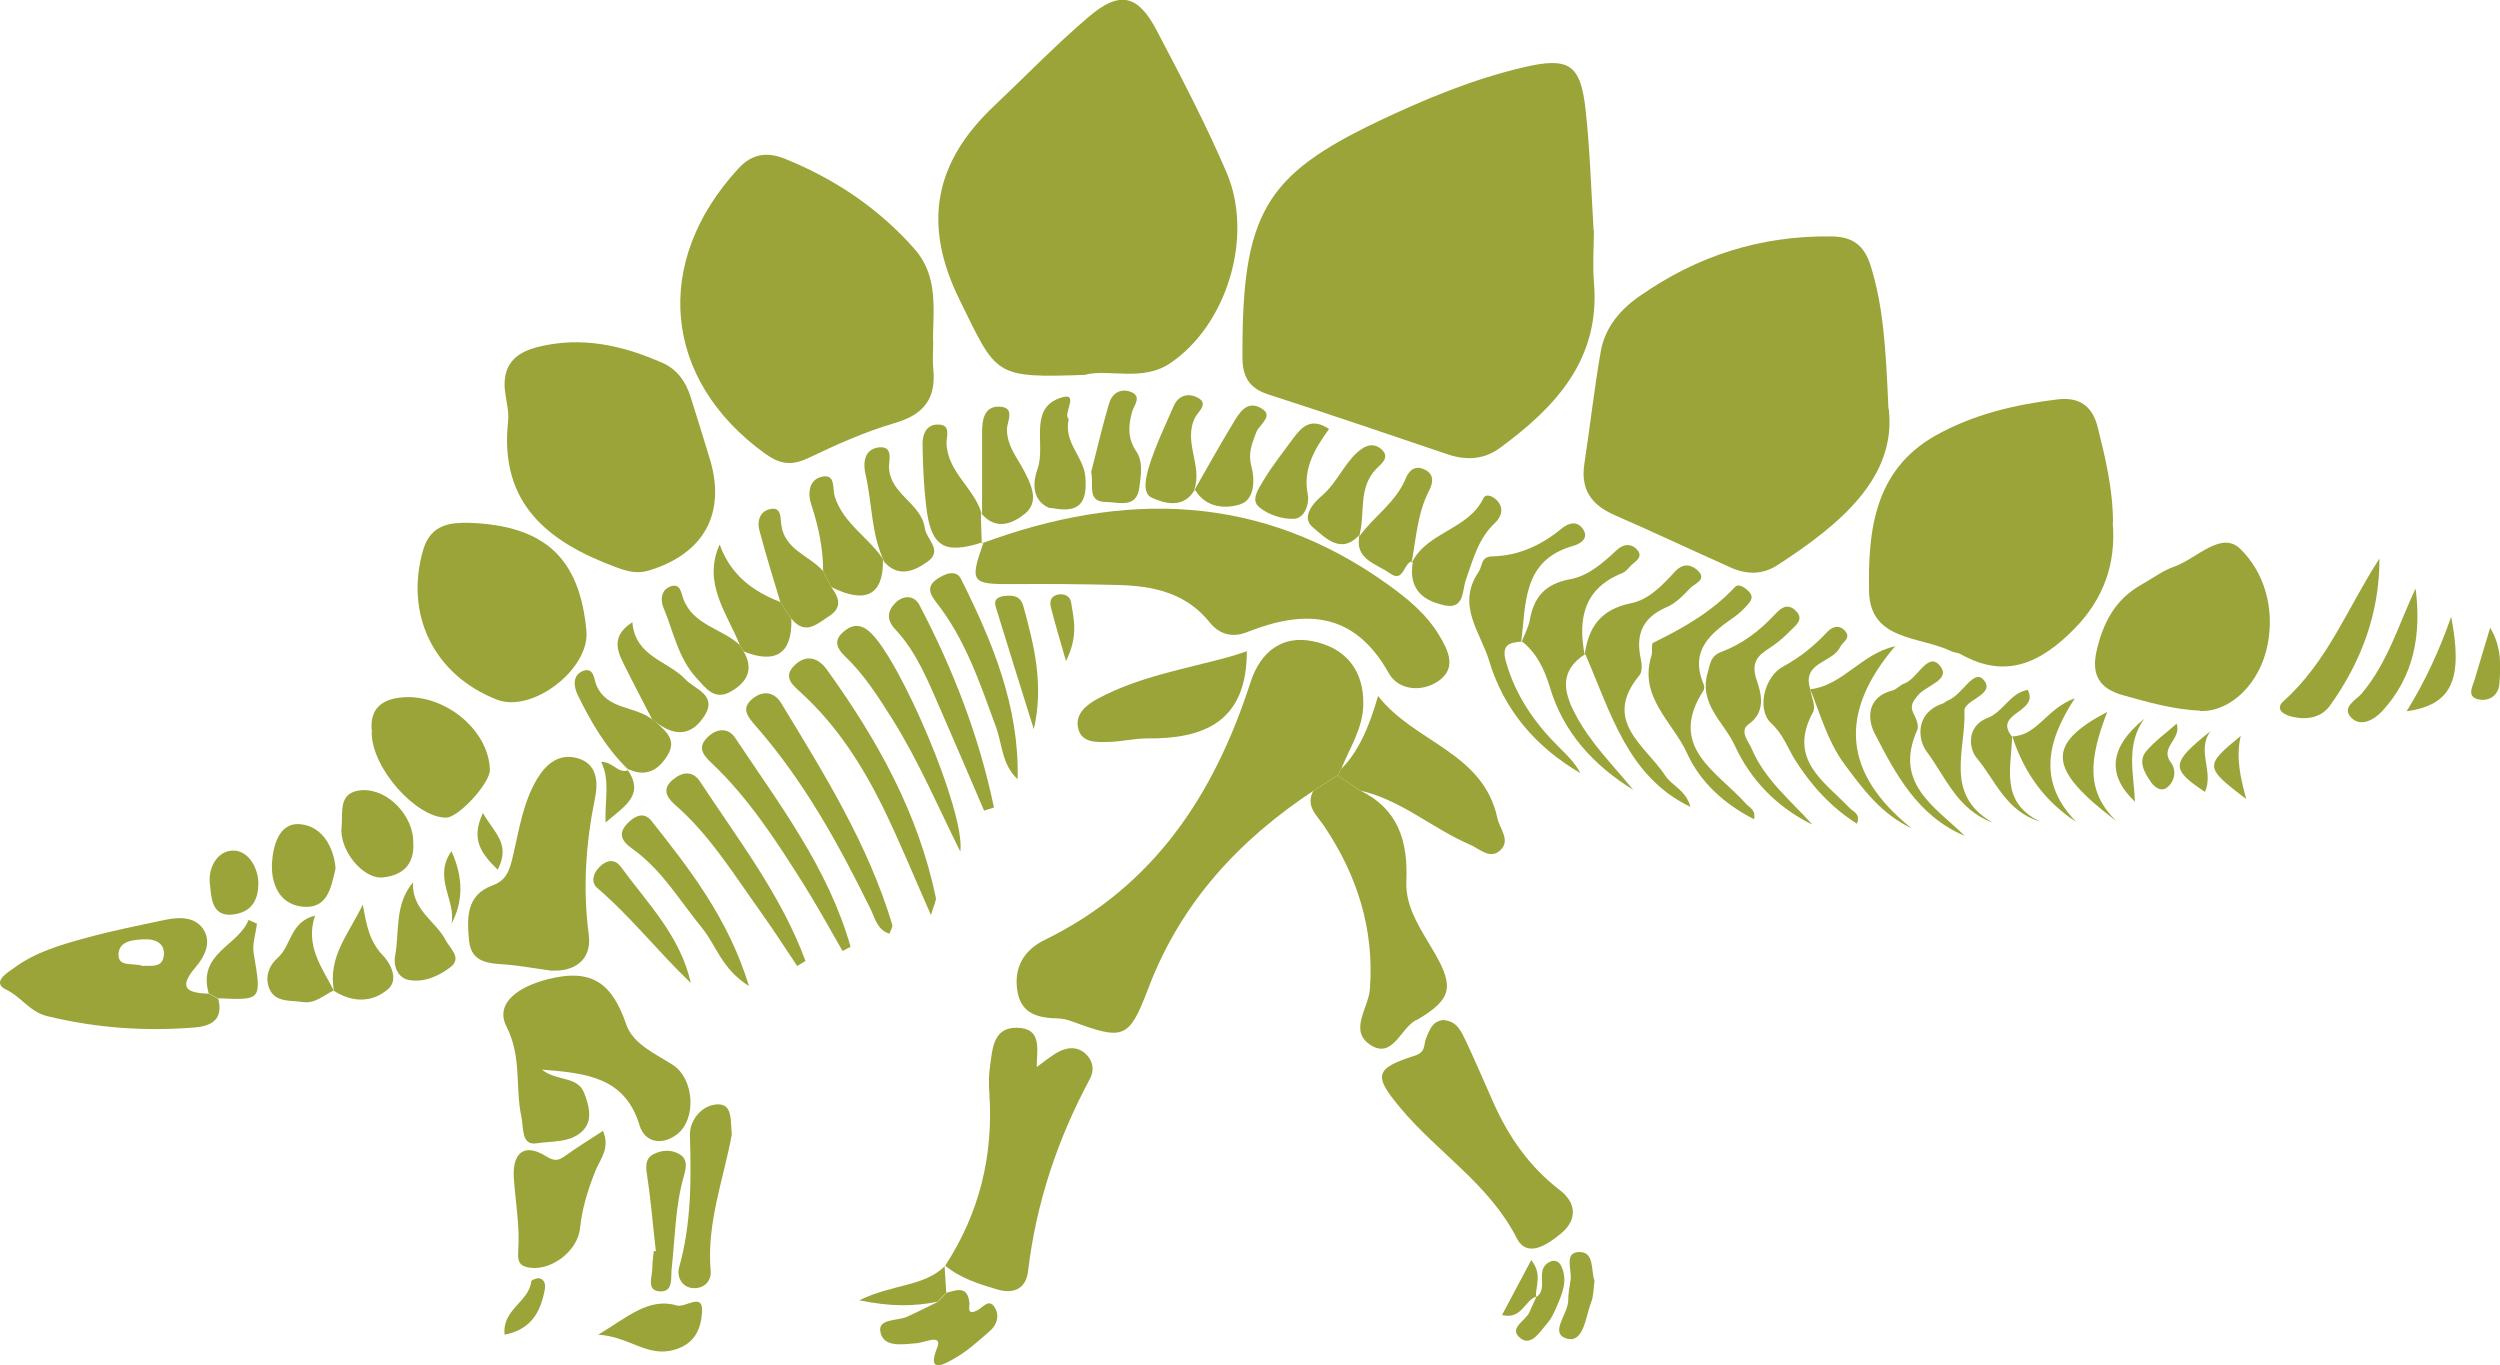 <?xml version="1.0" encoding="UTF-8"?> <svg xmlns="http://www.w3.org/2000/svg" id="_Слой_1" data-name="Слой_1" viewBox="0 0 86.5 47.23"><defs><style> .cls-1 { fill: #9ba438; } </style></defs><path class="cls-1" d="M55.15,7.99c0,.49-.05,1.14,0,1.77.23,2.66-1.31,4.31-3.24,5.73-.55.41-1.17.45-1.82.23-2.07-.7-4.15-1.41-6.23-2.08-.64-.21-.87-.62-.87-1.25-.03-5.01.78-6.32,4.69-8.19,1.62-.77,3.28-1.46,5.03-1.87,1.57-.37,1.98-.11,2.15,1.46.15,1.34.19,2.7.28,4.2Z"></path><path class="cls-1" d="M37.57,12.97c-3.2.11-3.07.05-4.38-2.62-1.28-2.61-.85-4.73,1.18-6.66,1.1-1.04,2.15-2.13,3.3-3.11,1.07-.91,1.7-.77,2.35.47.85,1.62,1.7,3.24,2.42,4.92.95,2.22.01,5.29-1.97,6.61-.95.63-2.11.18-2.9.38Z"></path><path class="cls-1" d="M65.35,14.14c.28,2.35-1.63,3.98-3.86,5.42-.51.33-1.06.32-1.6.08-1.34-.6-2.68-1.23-4.03-1.82-.8-.35-1.18-.89-1.04-1.78.2-1.3.34-2.6.57-3.9.15-.82.68-1.44,1.35-1.9,1.98-1.39,4.18-2.09,6.61-2.06.75,0,1.16.31,1.38,1.03.43,1.39.52,2.81.61,4.93Z"></path><path class="cls-1" d="M32.29,11.78c0,.32-.03.64,0,.96.11,1.04-.31,1.6-1.34,1.9-1.03.3-2.02.75-2.99,1.21-.59.28-.99.21-1.51-.17-3.51-2.55-3.89-6.6-.91-9.84.48-.53,1-.59,1.61-.35,1.73.7,3.24,1.71,4.48,3.11.84.94.66,2.08.65,3.19Z"></path><path class="cls-1" d="M73.1,18.09c.12,1.4-.31,2.63-1.32,3.66-1.13,1.15-2.35,1.78-3.93.89-.1-.06-.23-.06-.34-.11-1.08-.52-2.8-.35-2.84-2.06-.04-2.08.17-4.2,2.3-5.4,1.3-.73,2.74-1.07,4.21-1.25.74-.09,1.21.2,1.4.96.27,1.08.53,2.16.53,3.32Z"></path><path class="cls-1" d="M45.46,27.35c-2.59,1.71-4.61,3.89-5.73,6.85-.67,1.76-.85,1.8-2.64,1.14-.15-.05-.31-.1-.46-.1-.68-.02-1.3-.13-1.43-.96-.13-.83.25-1.42.95-1.76,3.78-1.85,5.86-5.03,7.11-8.89.36-1.13,1.14-1.64,2.13-1.45,1.17.22,1.8,1.01,1.78,2.19-.01.83-.47,1.5-.76,2.23-.04.08-.09.16-.13.23-.27.17-.55.35-.82.52Z"></path><path class="cls-1" d="M17.47,13.52c-.09-.88.34-1.32,1.16-1.52,1.51-.37,2.92-.05,4.3.56.5.22.8.65.96,1.16.23.72.45,1.44.67,2.16.57,1.88-.2,3.28-2.11,3.86-.42.13-.77.02-1.15-.12-2.35-.87-4.03-2.21-3.72-5.04.04-.35-.07-.71-.11-1.07Z"></path><path class="cls-1" d="M33.97,18.8c4.92-1.82,9.65-1.74,14.06,1.43.68.49,1.33,1.02,1.77,1.76.32.53.61,1.14-.04,1.58-.59.4-1.39.3-1.71-.28-1.2-2.14-2.9-2.21-4.9-1.42-.5.2-.95.09-1.29-.33-.83-1.04-1.98-1.27-3.2-1.3-1.19-.03-2.39-.04-3.58-.03-1.48.01-1.54-.05-1.05-1.44l-.04.04Z"></path><path class="cls-1" d="M16.23,18.09c2.63.09,3.83,1.23,4.06,3.74.12,1.32-1.87,2.85-3.09,2.38-2.19-.85-3.22-2.96-2.55-5.21.27-.89.99-.92,1.59-.91Z"></path><path class="cls-1" d="M76.13,24.59c-.92-.04-1.8-.29-2.69-.54-.81-.23-1.08-.71-.9-1.52.22-.97.64-1.79,1.55-2.3.38-.21.74-.49,1.15-.63.76-.27,1.61-1.24,2.26-.62.84.8,1.21,2.06.96,3.32-.26,1.36-1.3,2.34-2.33,2.3Z"></path><path class="cls-1" d="M18.75,37.01c.54.42,1.22.21,1.46.8.16.41.3.91,0,1.26-.41.49-1.11.4-1.66.49-.52.08-.43-.56-.51-.92-.22-1.02.02-2.06-.51-3.11-.44-.85.47-1.41,1.43-1.65,1.57-.4,2.23.19,2.71,1.57.23.67.99,1,1.6,1.39.76.48.84,1.9.14,2.42-.52.38-1.1.27-1.28-.32-.5-1.66-1.82-1.81-3.38-1.93Z"></path><path class="cls-1" d="M32.7,43.8c1.19-1.83,1.68-3.82,1.53-5.99-.02-.32-.02-.64.03-.95.08-.58.11-1.31.92-1.3.9.01.69.77.69,1.36.28-.2.52-.41.8-.55.29-.14.62-.16.89.09.27.25.31.58.15.87-1.12,2.09-1.86,4.29-2.14,6.66-.07.6-.5.79-1.05.63-.64-.19-1.29-.39-1.82-.83,0,0,.01.02.01.02Z"></path><path class="cls-1" d="M19.12,33.59c-.67-.09-1.1-.17-1.53-.21-.6-.05-1.28-.02-1.36-.83-.07-.75-.12-1.57.8-1.91.5-.18.6-.53.71-.99.22-.92.35-1.88.85-2.71.31-.51.75-.88,1.38-.71.69.19.73.81.62,1.37-.32,1.57-.43,3.13-.22,4.73.13.96-.6,1.29-1.25,1.25Z"></path><path class="cls-1" d="M49.98,35.3c.43.04.58.39.73.7.34.72.65,1.45.97,2.17.53,1.18,1.24,2.2,2.28,3,.57.43.64,1.02.05,1.51-.46.38-1.17.87-1.53.16-.96-1.88-2.74-2.96-4.03-4.51-.93-1.11-.89-1.36.49-1.8.4-.12.31-.37.4-.6.12-.29.22-.61.62-.64Z"></path><path class="cls-1" d="M45.46,27.35c.27-.17.55-.35.82-.52.25.17.51.34.76.51,1.34.65,1.68,1.75,1.62,3.16-.04.93.54,1.71,1,2.51.67,1.17.53,1.58-.6,2.26-.03.02-.07.03-.11.05-.5.31-.78,1.3-1.51.85-.8-.49-.08-1.3-.04-1.96.15-2.07-.44-3.92-1.58-5.62-.26-.39-.68-.71-.36-1.26Z"></path><path class="cls-1" d="M7.55,34.55c.18.69-.19.95-.81,1-1.72.14-3.41.02-5.1-.39-.62-.15-.9-.67-1.43-.92-.52-.25.06-.6.29-.76.75-.55,1.64-.8,2.52-1.04.88-.24,1.78-.42,2.68-.61.48-.1,1.01-.13,1.32.3.32.46.06.97-.24,1.32-.63.73-.32.91.44.93.11.06.22.12.33.18ZM4.92,33.42c.31-.02.7.09.75-.37.04-.41-.3-.56-.62-.55-.38.01-.92.03-.95.5-.03.49.53.3.82.42Z"></path><path class="cls-1" d="M47.04,27.34c-.25-.17-.51-.34-.76-.51.05-.08.09-.16.13-.23q.78-.76,1.27-2.52c1.26,1.62,3.64,1.94,4.13,4.23.08.37.46.76.11,1.1-.36.35-.72-.04-1.07-.19-1.3-.56-2.39-1.56-3.81-1.87Z"></path><path class="cls-1" d="M12.87,25.34c-.11-.84.37-1.21,1.24-1.22,1.42,0,2.8,1.2,2.84,2.51.02.45-1.07,1.65-1.51,1.66-1.03.01-2.58-1.7-2.58-2.95Z"></path><path class="cls-1" d="M43.14,22.52c.01,2.45-1.47,3.05-3.46,3.03-.43,0-.87.11-1.3.12-.43.01-.97.05-1.08-.49-.1-.49.3-.8.69-1.01,1.42-.76,3-1.02,4.53-1.44.22-.06.44-.14.63-.2Z"></path><path class="cls-1" d="M20.86,39.12c.27.62-.11,1-.27,1.42-.25.63-.45,1.27-.52,1.95-.08.83-1.08,1.55-1.85,1.35-.32-.08-.3-.32-.29-.56.06-.84-.09-1.66-.15-2.49-.06-.79.27-1.31,1.12-.78.32.2.45.13.69-.04.4-.29.83-.55,1.27-.84Z"></path><path class="cls-1" d="M52.65,22.2c-.45.03-.71.12-.54.71.33,1.15.97,2.08,1.79,2.9.29.29.59.57.78.94-1.54-.9-2.65-2.19-3.16-3.9-.3-.98-1.14-1.92-.36-3.06.14-.21.07-.54.48-.54.91-.02,1.7-.39,2.39-.96.26-.21.53-.27.73,0,.26.36-.14.55-.34.6-1.76.51-1.61,2-1.79,3.34v-.03Z"></path><path class="cls-1" d="M52.64,22.23c.1-.26.24-.51.29-.77.14-.81.54-1.26,1.4-1.42.62-.11,1.13-.56,1.6-1,.25-.24.54-.24.73,0,.21.26-.12.4-.26.56-.08.09-.17.19-.27.23-1.33.53-1.54,1.58-1.3,2.83l.02-.03c-.87.56-.78,1.26-.35,2.07.52,1,1.31,1.77,2.01,2.63-1.37-.85-2.42-1.98-2.89-3.57-.19-.62-.45-1.16-.96-1.57,0,0,0,.04,0,.04Z"></path><path class="cls-1" d="M54.83,22.67c.12-.97.56-1.59,1.61-1.8.61-.12,1.09-.63,1.53-1.11.24-.25.5-.25.74-.05.39.34-.06.47-.22.63-.25.26-.51.54-.83.67-.83.36-1.07.94-.89,1.78.04.19.06.46-.05.58-1.3,1.58.21,2.42.9,3.47.23.35.71.49.87,1.08-1.1-.53-1.78-1.35-2.29-2.25-.54-.96-.91-2.03-1.35-3.04,0,0-.02.03-.02.03Z"></path><path class="cls-1" d="M60.7,28.35c-1.05-.53-1.88-1.3-2.33-2.29-.49-1.08-1.68-1.94-1.23-3.37.05-.15-.02-.41.06-.45,1.04-.51,2.03-1.07,2.83-1.93.13-.14.37.03.51.19.14.16.03.31-.07.42-.13.15-.28.29-.44.41-.82.57-1.58,1.15-1.09,2.33.03.07.04.18,0,.23-1.27,1.97.49,2.81,1.48,3.93.12.13.34.2.27.53Z"></path><path class="cls-1" d="M32.21,31.66c-.62-1.41-1.1-2.58-1.65-3.71-.72-1.46-1.6-2.84-2.82-3.96-.29-.27-.68-.55-.25-.97.4-.39.82-.27,1.12.15,1.73,2.4,3.16,4.95,3.77,7.89.02.09-.05.21-.17.6Z"></path><path class="cls-1" d="M30.78,32.31c-.43-.14-.5-.53-.65-.84-1.11-2.26-2.32-4.46-3.99-6.36-.25-.29-.51-.58-.13-.91.36-.32.77-.28,1.02.13,1.49,2.45,3.01,4.89,3.84,7.66.03.08-.06.2-.1.32Z"></path><path class="cls-1" d="M62.68,28.52c-1.2-.6-2.1-1.52-2.66-2.73-.37-.81-1.26-1.43-.93-2.53.09-.32.1-.57.48-.71.72-.27,1.32-.73,1.84-1.29.2-.21.42-.41.71-.14.32.3.02.51-.16.69-.22.23-.47.44-.73.61-.45.28-.65.53-.44,1.14.15.44.32,1.07-.29,1.5-.33.24,0,.59.11.85.45,1.06,1.33,1.77,2.08,2.6Z"></path><path class="cls-1" d="M29.15,32.9c-.45-.78-.88-1.57-1.36-2.33-.94-1.49-1.89-2.96-3.18-4.18-.29-.27-.49-.54-.12-.89.32-.31.71-.32.94.02,1.53,2.3,3.23,4.52,4,7.24l-.29.15Z"></path><path class="cls-1" d="M33.22,29.45c-.77-1.54-1.43-3.11-2.34-4.56-.49-.78-.98-1.55-1.65-2.19-.27-.26-.39-.52-.08-.81.29-.27.6-.34.95-.02,1.02.91,3.29,6.17,3.13,7.58Z"></path><path class="cls-1" d="M25.32,39.25c-.27,1.51-.88,3.06-.73,4.73.03.34-.23.61-.6.59-.41-.02-.57-.41-.5-.69.43-1.52.43-3.05.38-4.61-.01-.51.41-1.04.96-1.06.52-.01.44.55.49,1.03Z"></path><path class="cls-1" d="M34.05,28.05c-.5-1.16-.99-2.32-1.5-3.48-.43-.98-.82-1.99-1.57-2.79-.32-.34-.28-.64.01-.93.28-.27.65-.25.82.08,1.17,2.23,2.07,4.55,2.58,7.01-.12.04-.23.07-.35.11Z"></path><path class="cls-1" d="M27.58,33.42c-.41-.61-.81-1.24-1.24-1.84-.93-1.29-1.76-2.67-2.98-3.73-.32-.28-.45-.57-.07-.88.32-.27.68-.31.93.07,1.32,2.01,2.81,3.93,3.65,6.21-.1.06-.2.12-.3.18Z"></path><path class="cls-1" d="M62.63,23.83c.04.27.21.62.1.81-.89,1.64.39,2.4,1.28,3.33.12.12.37.19.24.53-.9-.57-1.57-1.31-2.13-2.19-.27-.43-.42-.9-.83-1.28-.53-.48-.24-1.63.41-1.97.57-.31,1.06-.7,1.5-1.17.17-.19.4-.3.62-.08.26.26-.07.4-.16.59-.26.54-1.34.51-1.02,1.46v-.02Z"></path><path class="cls-1" d="M35.2,26.95c-.53-.49-.52-1.19-.74-1.8-.55-1.5-1.05-3.01-2.05-4.29-.21-.27-.38-.54-.01-.81.28-.2.68-.36.85-.02,1.09,2.18,2.02,4.41,1.96,6.92Z"></path><path class="cls-1" d="M82.33,19.33c0,1.89-.63,3.57-1.71,5.08-.3.42-.8.51-1.31.39-.31-.07-.61-.27-.29-.55,1.52-1.36,2.22-3.25,3.3-4.91Z"></path><path class="cls-1" d="M14.3,29.15c.05.82-.43,1.15-1.07,1.21-.67.06-1.51-.96-1.41-1.76.05-.48-.14-1.21.71-1.26.9-.05,1.78.9,1.77,1.81Z"></path><path class="cls-1" d="M30.55,19.38c.02,1.21-.6,1.53-1.79.93-.09-.18-.19-.37-.28-.55,0-.79-.16-1.55-.41-2.3-.13-.38-.09-.88.39-.97.46-.09.34.43.42.68.3.97,1.22,1.44,1.72,2.25l-.04-.04Z"></path><path class="cls-1" d="M25.6,22.32c-.45-1.11-1.3-2.15-.7-3.48.38,1.05,1.14,1.62,2.1,1.99.13.19.25.39.38.58.04,1.19-.53,1.58-1.65,1.13-.04-.07-.09-.15-.13-.22Z"></path><path class="cls-1" d="M62.63,23.85c1.13-.13,1.77-1.23,2.94-1.49-1.99,2.34-1.78,4.41.57,6.3-1.05-.5-1.68-1.35-2.33-2.23-.58-.79-.82-1.71-1.18-2.59,0,0,0,.02,0,.02Z"></path><path class="cls-1" d="M30.59,19.42c-.45-.94-.41-2-.64-2.99-.09-.38-.07-.88.45-.95.53-.06.35.46.36.71.05.93,1.12,1.22,1.24,2.09.06.39.63.76.1,1.15-.5.36-1.06.57-1.56-.05,0,0,.04.04.04.04Z"></path><path class="cls-1" d="M22.58,24.92c-.34-.66-.69-1.32-1.02-1.99-.24-.48-.37-.96.32-1.4.1,1.2,1.23,1.33,1.84,1.98.32.34,1.13.54.64,1.28-.48.73-1.08.66-1.7.17,0,0-.09-.04-.09-.04Z"></path><path class="cls-1" d="M34.01,18.76c-1.36.44-1.81.16-1.97-1.29-.08-.7-.11-1.41-.12-2.12,0-.32.13-.67.54-.66.45,0,.29.4.29.63.02,1.02.98,1.57,1.22,2.48l-.03-.04c0,.35.02.69.03,1.04,0,0,.04-.04.04-.04Z"></path><path class="cls-1" d="M27.38,21.41c-.13-.19-.25-.39-.38-.58-.25-.83-.51-1.66-.73-2.5-.07-.27,0-.6.32-.7.45-.14.41.27.44.51.11.89.98,1.08,1.45,1.62.09.18.19.37.28.55.26.35.4.7-.06,1-.42.27-.84.7-1.32.09Z"></path><path class="cls-1" d="M25.92,34.12c-.94-.58-1.14-1.41-1.62-2-.78-.95-1.4-2.03-2.43-2.76-.34-.24-.51-.51-.16-.87.24-.25.56-.42.82-.1,1.34,1.69,2.67,3.39,3.39,5.74Z"></path><path class="cls-1" d="M48.85,19.47c.52-1.07,1.95-1.14,2.47-2.22.1-.21.37-.06.5.09.23.27.11.56-.09.75-.58.54-.76,1.26-1.01,1.97-.13.36-.05,1.02-.71.89-.53-.11-1.08-.35-1.15-1.04-.02-.16.01-.32.02-.47,0,0-.04.04-.04.04Z"></path><path class="cls-1" d="M32.74,44.73c.34-.08.73-.27.8.33.02.15-.11.47.27.28.22-.11.44-.48.65-.02.12.27,0,.56-.23.75-.39.34-.77.69-1.22.94-.29.16-.97.58-.58-.39.09-.21,0-.29-.19-.26-.2.03-.39.11-.58.12-.47.04-1.11.14-1.2-.41-.08-.45.59-.36.92-.51.36-.16.71-.34,1.06-.51.1-.1.2-.2.3-.31Z"></path><path class="cls-1" d="M67.98,28.92c-1.62-.68-2.39-2.13-3.12-3.55-.26-.51-.26-1.26.62-1.48.15-.04.26-.19.41-.24.46-.17.8-1.09,1.21-.64.46.51-.47.7-.75,1.06-.16.2-.28.35-.14.62.09.17.19.42.13.56-.83,1.85.59,2.65,1.63,3.66Z"></path><path class="cls-1" d="M22.58,24.92s.09.04.09.04c.33.32.77.61.43,1.17-.33.54-.77.77-1.39.47l.04.04c-.77-.74-1.3-1.65-1.76-2.59-.14-.29-.19-.68.17-.83.4-.16.39.3.48.5.38.86,1.36.7,1.95,1.19Z"></path><path class="cls-1" d="M25.6,22.32c.04.07.09.15.13.22.36.62.12,1.06-.43,1.38-.58.34-.88-.11-1.2-.46-.64-.69-.8-1.62-1.15-2.45-.1-.25-.08-.6.25-.72.34-.12.36.21.44.42.34.93,1.34,1.03,1.96,1.61Z"></path><path class="cls-1" d="M33.98,17.8c0-.95,0-1.89,0-2.84,0-.41.06-.89.57-.89.62,0,.28.54.29.8.01.56.33.93.57,1.38.23.44.58,1.08.07,1.51-.42.35-1.02.62-1.53,0,0,0,.03.04.03.04Z"></path><path class="cls-1" d="M47.02,18.58c.5-.71,1.28-1.19,1.62-2.03.11-.27.32-.47.66-.3.34.17.28.47.15.72-.41.79-.45,1.66-.61,2.5,0,0,.04-.04.04-.05-.33.02-.29.78-.8.41-.48-.34-1.25-.48-1.03-1.36,0,0-.04.1-.04.1Z"></path><path class="cls-1" d="M11.61,30.05c-.16.7-.29,1.41-1.15,1.32-.83-.09-1.08-.84-1.05-1.49.03-.56.22-1.45,1-1.36.75.08,1.14.8,1.2,1.52Z"></path><path class="cls-1" d="M37.76,16.31c.19-.74.38-1.55.61-2.34.1-.34.37-.54.73-.42.44.15.13.48.07.7-.13.48-.16.91.14,1.36.26.38.16.85.11,1.27-.1.73-.73.49-1.14.49-.71,0-.41-.61-.53-1.05Z"></path><path class="cls-1" d="M47.02,18.58s.04-.1.04-.1c-.65.75-1.22.11-1.63-.23-.44-.35.03-.87.31-1.1.5-.43.73-1.03,1.19-1.47.25-.23.54-.4.85-.15.34.28.02.51-.15.68-.67.68-.37,1.59-.61,2.36Z"></path><path class="cls-1" d="M36.98,14.49c-.19.82.5,1.29.57,1.98.09.95-.22,1.29-1.14,1.11-.04,0-.08,0-.12-.01-.64-.29-.53-.96-.39-1.35.29-.82-.31-2.05.75-2.44.76-.28.11.54.32.71Z"></path><path class="cls-1" d="M41.34,16.94c-.37.66-1.02.49-1.47.29-.38-.16-.21-.75-.11-1.1.22-.71.55-1.39.85-2.08.15-.35.47-.46.79-.31.46.21.06.5-.03.67-.47.86.27,1.72-.06,2.56l.03-.03Z"></path><path class="cls-1" d="M68.91,28.45c-1.2-.46-1.6-1.58-2.25-2.45-.32-.43-.38-1.34.54-1.65.07-.02.13-.09.21-.12.47-.18.87-1.07,1.2-.73.5.52-.66.71-.64,1.09.06,1.32-.72,2.88.94,3.85Z"></path><path class="cls-1" d="M41.32,16.97c.44-.77.88-1.56,1.34-2.32.2-.33.45-.78.91-.56.58.27,0,.59-.1.86-.14.37-.29.72-.18,1.14.14.53.12,1.2-.38,1.36-.49.16-1.19.13-1.56-.5,0,0-.03.04-.03.04Z"></path><path class="cls-1" d="M14.29,30.51c-.06.97.78,1.35,1.13,2.02.14.28.58.61.17.93-.4.31-.91.54-1.43.45-.43-.07-.55-.54-.49-.84.16-.85-.03-1.78.63-2.55Z"></path><path class="cls-1" d="M22.69,43.27c-.1-.87-.17-1.74-.3-2.6-.05-.3-.07-.58.21-.73.29-.15.62-.18.92,0,.3.19.21.49.14.76-.3,1.04-.3,2.12-.42,3.19-.04.31.08.84-.44.79-.44-.05-.23-.51-.23-.8,0-.2.03-.4.05-.59.03,0,.06,0,.08,0Z"></path><path class="cls-1" d="M11.56,34.3c-.24-1.19.53-2.02.99-3,.13.67.21,1.25.7,1.76.22.22.58.82.17,1.17-.55.47-1.24.46-1.87.05v.03Z"></path><path class="cls-1" d="M45.98,14.85c-.49.68-.91,1.37-.73,2.27.06.31-.11.82-.48.83-.4.02-.89-.14-1.2-.4-.32-.26,0-.67.16-.95.3-.5.67-.96,1.02-1.44.3-.41.63-.72,1.23-.32Z"></path><path class="cls-1" d="M23.89,34c-1.12-1.07-2.06-2.28-3.23-3.28-.22-.19-.14-.52.1-.74.24-.23.51-.27.72.01.92,1.26,2.05,2.38,2.42,4.01Z"></path><path class="cls-1" d="M83.58,20.36c.2,1.57-.04,3.04-1.16,4.25-.26.28-.72.56-1.06.23-.37-.37.17-.62.36-.85.9-1.07,1.27-2.38,1.86-3.63Z"></path><path class="cls-1" d="M20.7,46.18c1-.6,1.75-1.3,2.72-1.01.29.09.93-.49.87.25-.04.52-.22,1.07-.95,1.28-.94.28-1.57-.46-2.64-.52Z"></path><path class="cls-1" d="M11.55,34.27c-.35.16-.65.47-1.08.4-.42-.07-.94.03-1.15-.46-.16-.39-.03-.79.3-1.08.46-.41.42-1.24,1.28-1.45-.35,1.04.24,1.8.66,2.61,0,0,0-.02,0-.02Z"></path><path class="cls-1" d="M69.62,25.46c-.02,1.08-.44,2.29.96,2.96-1.17-.34-1.54-1.42-2.19-2.2-.26-.3-.37-1.09.38-1.38.54-.2.78-.87,1.39-.97.41.79-1.21.78-.55,1.61v-.02Z"></path><path class="cls-1" d="M7.55,34.55c-.11-.06-.22-.12-.33-.18-.39-1.4,1.02-1.63,1.38-2.54.1.04.2.09.29.13-.04.35-.17.71-.11,1.04.27,1.61.29,1.61-1.23,1.54Z"></path><path class="cls-1" d="M35.77,25.23c-.44-1.41-.89-2.83-1.32-4.24-.08-.26.1-.35.32-.37.3-.03.54,0,.64.36.38,1.37.71,2.75.36,4.25Z"></path><path class="cls-1" d="M69.61,25.48c.88-.02,1.19-.96,2.18-1.32-1.04,1.58-1.23,2.97.05,4.28-1.11-.72-1.82-1.73-2.22-2.98,0,0,0,.02,0,.02Z"></path><path class="cls-1" d="M7.97,31.65c-.66.02-.66-.63-.71-1.09-.06-.55.27-1.13.81-1.13.53,0,.86.6.87,1.12,0,.51-.17,1.05-.97,1.1Z"></path><path class="cls-1" d="M73.24,28.42c-2.4-1.81-2.46-2.66-.33-3.79-.61,1.6-.77,2.74.33,3.79Z"></path><path class="cls-1" d="M84.81,21.34c.42,2.17.03,3.05-1.54,3.27.68-1.1,1.15-2.16,1.54-3.27Z"></path><path class="cls-1" d="M55.17,44.32c-.04.28-.03.53-.12.75-.19.49-.25,1.39-.82,1.25-.65-.17.02-.85.03-1.31,0-.24.04-.47.08-.71.06-.35-.24-.96.29-.98.55-.02.41.65.54,1Z"></path><path class="cls-1" d="M53.14,44.89s.07-.04.09-.07c.31-.32-.12-.9.39-1.16.18-.09.33,0,.39.13.26.52.03,1-.17,1.47-.08.18-.17.37-.29.51-.25.28-.55.81-.92.55-.49-.36.18-.62.3-.94.07-.18.16-.35.24-.53l-.04.04Z"></path><path class="cls-1" d="M73.87,27.74q-1.48-1.4.32-2.87c-.65.91-.36,1.89-.32,2.87Z"></path><path class="cls-1" d="M32.74,44.73c-.1.1-.2.2-.3.31-.8.16-1.59.18-2.71-.05,1.17-.57,2.24-.47,2.96-1.18,0,0-.01-.02-.01-.03.02.32.04.63.06.95Z"></path><path class="cls-1" d="M86.16,21.72c.41.69.36,1.32.32,1.93-.03.43-.38.64-.76.54-.38-.11-.16-.45-.09-.7.16-.55.33-1.1.53-1.77Z"></path><path class="cls-1" d="M75.31,25.03c.19.55-.6.82-.2,1.35.2.26.15.64-.12.86-.24.2-.49-.06-.58-.2-.21-.31-.45-.7-.14-1.06.29-.34.67-.61,1.05-.95Z"></path><path class="cls-1" d="M17.46,46.18c-.1-.87.85-1.14.92-1.84,0-.05.2-.13.29-.11.18.05.21.23.18.38-.14.78-.47,1.39-1.39,1.57Z"></path><path class="cls-1" d="M77.72,27.65c-1.45-1.11-1.45-1.15-.19-2.19-.18.77,0,1.48.19,2.19Z"></path><path class="cls-1" d="M76.29,27.4c-1.2-.8-1.18-1,.19-2.1-.49.67.13,1.41-.19,2.1Z"></path><path class="cls-1" d="M21.7,26.61c.62.89-.06,1.26-.75,1.85-.02-.83.16-1.47-.15-2.1.42,0,.58.42.94.29,0,0-.04-.04-.04-.04Z"></path><path class="cls-1" d="M15.62,29.45q.62,1.36,0,2.51c.17-.8-.65-1.58,0-2.51Z"></path><path class="cls-1" d="M36.88,22.86c-.24-.83-.39-1.34-.52-1.85-.05-.2,0-.39.25-.44.22-.04.42.06.45.27.08.55.27,1.12-.17,2.02Z"></path><path class="cls-1" d="M17.22,30.09c-.6-.58-.93-1.07-.51-1.96.37.67.98,1.06.51,1.96Z"></path><path class="cls-1" d="M53.18,44.85c-.43.12-.51.82-1.21.65.33-.62.64-1.2,1.01-1.9.39.48.15.9.16,1.29,0,0,.04-.04.04-.04Z"></path></svg> 